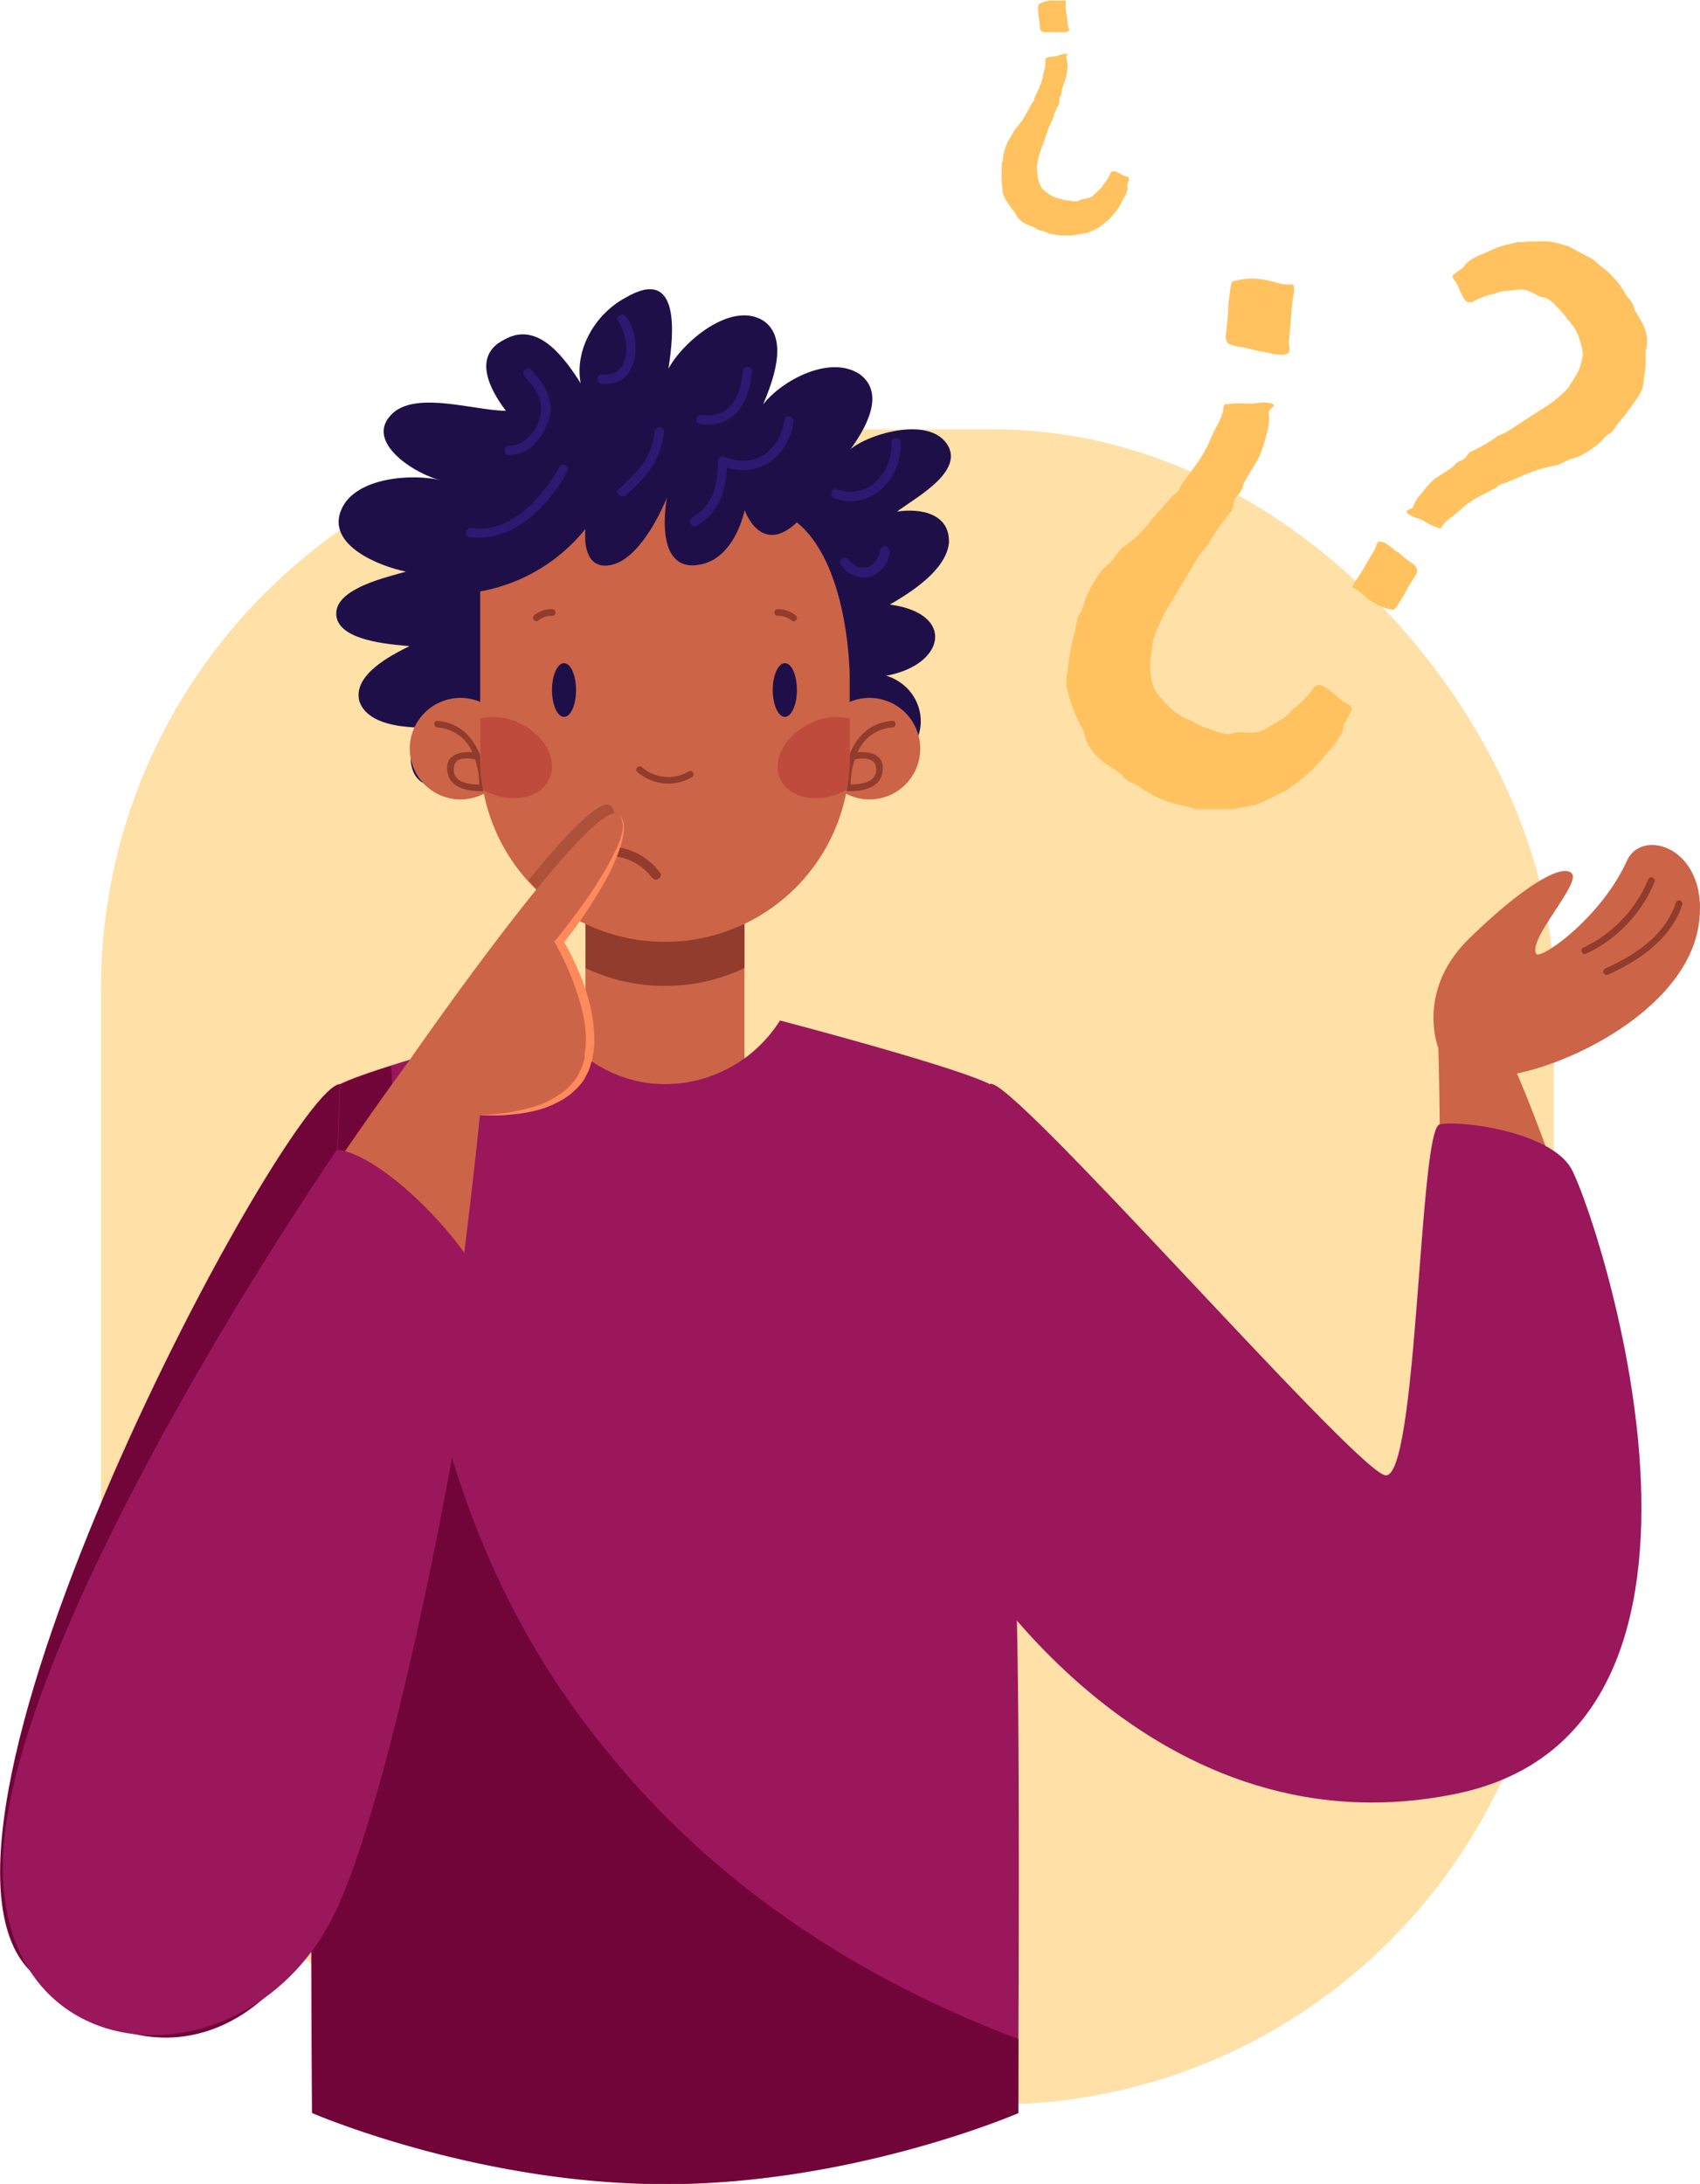 <svg xmlns="http://www.w3.org/2000/svg" viewBox="0 0 167.48 215.1"><defs><style>.cls-1{isolation:isolate;}.cls-2{fill:#ffe0a7;}.cls-3{fill:#ffc25f;}.cls-4{fill:#1e0f48;}.cls-5{fill:#2d1972;}.cls-6{fill:#cc6448;}.cls-7,.cls-9{fill:#913c2c;}.cls-8{fill:#b53b35;opacity:0.6;}.cls-8,.cls-9{mix-blend-mode:multiply;}.cls-9{opacity:0.5;}.cls-10{fill:#9a175b;}.cls-11{fill:#710539;}.cls-12{fill:#ff8a5c;}</style></defs><title>Asset 2howitworks</title><g class="cls-1"><g id="Layer_2" data-name="Layer 2"><g id="OBJECTS"><rect class="cls-2" x="9.95" y="42.29" width="143.12" height="165" rx="55.1"/><path class="cls-3" d="M124,45.1q-.3.54-.75,1.26c-.3.49-.56.93-.76,1.34a1.75,1.75,0,0,1-.49,1,1.77,1.77,0,0,0-.48,1,1.22,1.22,0,0,1-.29.74c-.15.17-.33.39-.51.64A19.56,19.56,0,0,0,119,53.68,10.17,10.17,0,0,0,117.37,56L115,59.92c-.34.61-.62,1.17-.84,1.66a15.38,15.38,0,0,0-.58,1.52L113.33,65a6.83,6.83,0,0,0,.28,2.56,3.57,3.57,0,0,0,.73,1.14,13.21,13.21,0,0,0,.91,1,6.16,6.16,0,0,0,2.14,1.3,1.49,1.49,0,0,0,.54.3,4.17,4.17,0,0,0,1.09.45l.82.3a4.44,4.44,0,0,0,1.07.25,1.89,1.89,0,0,0,.59-.1,2.11,2.11,0,0,1,.82-.07,6.13,6.13,0,0,0,1.35,0,2.19,2.19,0,0,0,1.16-.44l1.35-.78a4,4,0,0,0,1.13-1,8.28,8.28,0,0,0,1.23-1.09,6,6,0,0,0,.89-1.12,1.93,1.93,0,0,0,.35-.21.48.48,0,0,1,.34,0,1.22,1.22,0,0,1,.46.21,4.87,4.87,0,0,1,.53.39c.25.19.47.38.67.56a3.71,3.71,0,0,0,.6.48l.46.26a.58.58,0,0,1,.36.4,3.89,3.89,0,0,1-.26.58c-.11.19-.23.4-.36.66a1.33,1.33,0,0,0-.24.63,1.34,1.34,0,0,1-.13.47,5.55,5.55,0,0,1-.71,1.15c-.25.29-.53.62-.84,1s-.65.78-1,1.16a11.59,11.59,0,0,1-1.23,1.12c-.12.1-.25.21-.4.32l-.5.4-.44.31a4.91,4.91,0,0,1-.83.48l-.86.43a1.63,1.63,0,0,1-.47.2,5.8,5.8,0,0,1-1.8.69l-1.66.31a6.23,6.23,0,0,0-.69,0l-1.1,0-1.09,0-.78,0a13.73,13.73,0,0,0-1.62-.43,9,9,0,0,1-1.62-.51c-.41-.16-.77-.31-1-.45s-.63-.34-1-.6a3.66,3.66,0,0,0-.95-.56,2.91,2.91,0,0,1-.88-.55,3.12,3.12,0,0,0-.77-.7,8.14,8.14,0,0,1-.81-.54,5.78,5.78,0,0,1-1.51-1.35,4.36,4.36,0,0,1-.88-2,10.56,10.56,0,0,1-.53-1,13.91,13.91,0,0,1-.61-1.46,11.77,11.77,0,0,1-.45-1.48,3.78,3.78,0,0,1-.11-1.19q.12-1,.3-2.25a15.33,15.33,0,0,1,.56-2.47c0-.27.08-.58.15-.92a2,2,0,0,1,.38-.9,3.78,3.78,0,0,0,.35-.94,3.93,3.93,0,0,1,.36-.94,15.44,15.44,0,0,1,1-1.76,6.85,6.85,0,0,1,1.25-1.33l1-1.27c.29-.23.54-.44.76-.6l.76-.61A18.35,18.35,0,0,0,113.61,51l1.49-1.67a3.88,3.88,0,0,1,.71-.73,1.4,1.4,0,0,0,.54-.84c.51-.65,1-1.3,1.49-2a12.81,12.81,0,0,0,1.26-2.14,13,13,0,0,1,.75-1.59,8.26,8.26,0,0,0,.67-1.6c0-.43.08-.64.27-.62a2.16,2.16,0,0,0,.71-.08H122c.23,0,.49,0,.82,0a3,3,0,0,0,.73,0l.74-.08a3.08,3.08,0,0,1,.89.07c.32.06.39.19.21.38l-.19.15a.57.57,0,0,0-.2.38,5.15,5.15,0,0,1-.25,2.22A11.6,11.6,0,0,1,124,45.1Zm-3-11.27a1.06,1.06,0,0,1-.22-.93l.15-1.37c0-.26.06-.58.07-.93s0-.71.08-1.09l.09-.73a3.88,3.88,0,0,1,.12-.72,1.14,1.14,0,0,0,.07-.32l.67-.16a6.14,6.14,0,0,1,2-.1,8.94,8.94,0,0,1,1.49.29,6.36,6.36,0,0,0,1.15.25,3.61,3.61,0,0,0,.61,0c.13,0,.2.06.18.22a2.42,2.42,0,0,1,0,.73,4.78,4.78,0,0,0-.13.73c-.06.59-.12,1.19-.16,1.81s-.1,1.23-.17,1.82a2.64,2.64,0,0,0,0,.69,2.3,2.3,0,0,1,0,.7,1.31,1.31,0,0,1-1,.21,9.26,9.26,0,0,1-1.28-.22,1.27,1.27,0,0,0-.52-.1.6.6,0,0,1-.36-.08c-.06,0-.3-.06-.72-.17s-.69-.16-.79-.17a4.47,4.47,0,0,1-.68-.12A3,3,0,0,1,121,33.83Z"/><path class="cls-3" d="M105,7.7l-.21.62a5.81,5.81,0,0,0-.2.65.82.82,0,0,1-.12.48.79.79,0,0,0-.11.49.52.52,0,0,1-.06.34c0,.09-.1.2-.16.33a8.73,8.73,0,0,0-.48,1.28,4.26,4.26,0,0,0-.5,1.17L102.46,15c-.09.3-.16.56-.21.8s-.08.47-.11.71l.09.86a3.06,3.06,0,0,0,.37,1.09,1.61,1.61,0,0,0,.42.42,5.87,5.87,0,0,0,.49.35,2.8,2.8,0,0,0,1,.36.72.72,0,0,0,.26.08,2,2,0,0,0,.51.09l.39.05a1.56,1.56,0,0,0,.49,0l.24-.1a1.1,1.1,0,0,1,.35-.11,2.42,2.42,0,0,0,.58-.13,1,1,0,0,0,.46-.3l.51-.47a1.61,1.61,0,0,0,.4-.53,3.22,3.22,0,0,0,.43-.58,2.8,2.8,0,0,0,.28-.57.76.76,0,0,0,.13-.13.23.23,0,0,1,.14,0,.51.51,0,0,1,.22,0l.27.12.34.18a1.25,1.25,0,0,0,.31.15l.22.07a.28.28,0,0,1,.2.14l-.06.28-.1.32a.6.6,0,0,0,0,.29.71.71,0,0,1,0,.22,2.77,2.77,0,0,1-.2.56c-.08.15-.17.32-.28.5s-.2.4-.31.59-.26.39-.43.61l-.14.17-.18.22s-.07.09-.16.18a2.29,2.29,0,0,1-.32.28l-.33.27a.79.79,0,0,1-.18.13,2.6,2.6,0,0,1-.72.47l-.69.29-.3.05-.48.08-.48.09-.34.05c-.24,0-.49,0-.74,0a3.81,3.81,0,0,1-.75-.07l-.5-.09c-.13,0-.3-.09-.5-.17a1.78,1.78,0,0,0-.47-.15,1.45,1.45,0,0,1-.43-.15,1.18,1.18,0,0,0-.4-.23l-.4-.16a2.55,2.55,0,0,1-.78-.44,2,2,0,0,1-.57-.79l-.33-.4a6.55,6.55,0,0,1-.4-.58,6.08,6.08,0,0,1-.34-.6,1.78,1.78,0,0,1-.16-.5c0-.31-.06-.65-.08-1a7,7,0,0,1,0-1.12c0-.12,0-.25,0-.41a.87.87,0,0,1,.08-.43,1.71,1.71,0,0,0,.06-.43,1.76,1.76,0,0,1,.07-.44,5.54,5.54,0,0,1,.29-.87,2.68,2.68,0,0,1,.41-.69l.33-.65.28-.33.27-.34a6.76,6.76,0,0,0,.56-.87l.49-.86a1.74,1.74,0,0,1,.23-.39.6.6,0,0,0,.16-.41c.16-.33.31-.66.46-1a5.86,5.86,0,0,0,.34-1,5.64,5.64,0,0,1,.18-.76A3.66,3.66,0,0,0,103,6c0-.18,0-.28.07-.29a.7.7,0,0,0,.29-.11l.21,0,.36-.06a1,1,0,0,0,.32-.07l.31-.1A1.23,1.23,0,0,1,105,5.3c.15,0,.19,0,.13.15l-.07.08a.23.23,0,0,0,0,.18,2.33,2.33,0,0,1,.1,1A5.36,5.36,0,0,1,105,7.7Zm-2.35-4.6a.44.44,0,0,1-.19-.38l-.06-.6a3.7,3.7,0,0,0-.06-.41,3.93,3.93,0,0,1-.06-.48l0-.33a1.21,1.21,0,0,1,0-.32V.44l.27-.14a3,3,0,0,1,.88-.24,5.06,5.06,0,0,1,.67,0,3,3,0,0,0,.52,0l.27,0c.06,0,.09,0,.1.08a1.25,1.25,0,0,1,0,.32c0,.09,0,.2,0,.32s.07.53.11.8.07.54.09.81a1.77,1.77,0,0,0,.07.29.94.94,0,0,1,.07.31.61.61,0,0,1-.42.18,3.62,3.62,0,0,1-.57,0,.61.61,0,0,0-.24,0,.22.22,0,0,1-.16,0h-1A1,1,0,0,1,102.62,3.1Z"/><path class="cls-3" d="M141.27,47.22c.26-.17.57-.39.94-.62a10.74,10.74,0,0,0,1-.68,1.32,1.32,0,0,1,.67-.53,1.33,1.33,0,0,0,.67-.54.94.94,0,0,1,.44-.41q.25-.11.57-.27a17.2,17.2,0,0,0,2-1.23,8.1,8.1,0,0,0,1.92-1.08l2.95-1.9a14,14,0,0,0,1.14-.86c.31-.27.61-.56.9-.86l.8-1.27a3.85,3.85,0,0,0,.4-.88,8.94,8.94,0,0,0,.25-1,2.68,2.68,0,0,0-.12-1,8.91,8.91,0,0,0-.3-1,4.64,4.64,0,0,0-1.05-1.6,3.75,3.75,0,0,1-.26-.39l-.28-.32q-.15-.18-.33-.36a5.38,5.38,0,0,1-.47-.48,3.16,3.16,0,0,0-.66-.52,1.37,1.37,0,0,0-.44-.13,1.61,1.61,0,0,1-.59-.22,4.77,4.77,0,0,0-.94-.44,1.64,1.64,0,0,0-.94-.08l-1.2.1a3.15,3.15,0,0,0-1.11.29,5.75,5.75,0,0,0-1.2.35,4.43,4.43,0,0,0-1,.48l-.31,0a.34.34,0,0,1-.24-.08.81.81,0,0,1-.25-.3A4,4,0,0,1,144,29c-.11-.22-.2-.42-.28-.62a3.14,3.14,0,0,0-.25-.52,2.85,2.85,0,0,0-.24-.33.48.48,0,0,1-.11-.41,2.72,2.72,0,0,1,.38-.31l.46-.33a1.16,1.16,0,0,0,.37-.36.89.89,0,0,1,.25-.28,4.06,4.06,0,0,1,.87-.56c.27-.13.57-.25.9-.39s.71-.33,1.07-.47a8,8,0,0,1,1.22-.37l.39-.09.47-.11a3.33,3.33,0,0,1,.4,0l.73-.06.76,0a1,1,0,0,1,.39,0,4.19,4.19,0,0,1,1.46.11l1.26.34a5.2,5.2,0,0,0,.47.26l.74.39.74.39c.24.13.42.22.52.29q.47.44,1,.84a7.92,7.92,0,0,1,.95.88,8.71,8.71,0,0,1,.57.66c.15.2.32.45.52.77a3,3,0,0,0,.47.7,2.18,2.18,0,0,1,.43.67,2,2,0,0,0,.31.74c.13.21.25.42.37.64a4.43,4.43,0,0,1,.6,1.44,3.32,3.32,0,0,1-.07,1.68c0,.25,0,.55,0,.91s0,.75-.08,1.17-.09.81-.15,1.19a2.65,2.65,0,0,1-.3.88c-.28.46-.6.94-1,1.46a13.64,13.64,0,0,1-1.21,1.52c-.11.17-.24.37-.4.59a1.56,1.56,0,0,1-.57.49,3.36,3.36,0,0,0-.55.53,3.38,3.38,0,0,1-.56.53,11.38,11.38,0,0,1-1.31.87,4.73,4.73,0,0,1-1.31.5l-1.14.54-.73.17-.73.16a16.78,16.78,0,0,0-1.69.59l-1.58.66a3.19,3.19,0,0,1-.73.28,1.1,1.1,0,0,0-.66.4l-1.67.86a10,10,0,0,0-1.59,1.06,10.81,10.81,0,0,1-1,.85,6.31,6.31,0,0,0-1,.88c-.14.31-.27.42-.4.34a1.59,1.59,0,0,0-.51-.17,2.38,2.38,0,0,0-.33-.17c-.15-.07-.33-.18-.55-.31a2.07,2.07,0,0,0-.5-.24l-.54-.19c-.74-.32-.93-.56-.58-.73l.41-.18a3.94,3.94,0,0,1,.91-1.46A9.65,9.65,0,0,1,141.27,47.22ZM139.58,56a.8.8,0,0,1-.15.71l-.56.89c-.12.18-.23.39-.36.63a8,8,0,0,1-.42.73l-.29.47a3.34,3.34,0,0,1-.33.46,1.46,1.46,0,0,0-.16.19l-.51-.1a4.94,4.94,0,0,1-1.46-.62,7,7,0,0,1-.93-.69,5.7,5.7,0,0,0-.71-.56c-.18-.1-.31-.18-.41-.22s-.12-.11,0-.21a2,2,0,0,1,.27-.49,4.58,4.58,0,0,0,.32-.46q.38-.59.72-1.2c.24-.42.48-.82.72-1.21a2.08,2.08,0,0,0,.23-.48,1.82,1.82,0,0,1,.22-.48,1,1,0,0,1,.77.19,7.5,7.5,0,0,1,.81.58.91.91,0,0,0,.33.24.48.48,0,0,1,.22.17l.44.36c.26.21.42.34.49.38a3.64,3.64,0,0,1,.44.31A2.22,2.22,0,0,1,139.58,56Z"/><path class="cls-4" d="M57.23,37.78c-1.58-2.47-4.22-6.25-7.56-4.32-3.17,1.59-1.41,4.93.17,7-3,0-8.62-1.93-11.08.18-3.17,2.81,2.28,6.16,4.75,6.68-2.82-.7-8.45-.35-9.86,2.82-1.58,3.52,3.7,5.63,6.34,6.16-1.76.53-6.69,1.58-6.86,4-.18,2.81,5.27,3.16,7.21,3.34-1.76.88-5.63,2.81-4.93,5.45,1.06,3,6.69,2.64,9,2.47-1.59.53-4.4,1.76-3.87,3.87.7,3.34,5.27,1.93,7.21,1L86.26,75c5.46.35,6-6.86,1.06-8.45,5.81-1.05,6.86-6.15.35-7,2.11-1.24,5.46-3.35,5.81-6,.17-3-2.82-3.51-5.1-3.16,1.58-1.24,6.33-3.7,5.1-6.34-1.59-3.17-7.74-1.41-9.68.18,1.41-1.94,3.52-5.46.88-7.39-3-1.94-7.74.7-9.5,3,.88-2.11,2.64-6.51,0-8.27-3.17-1.94-7.92,2.11-9.33,4.75.53-3.34,1.24-10.21-4.22-7-3,1.59-5.1,5.19-4.4,8.54"/><path class="cls-5" d="M55.11,46c-1.65,3-4.84,6.58-8.63,6-.58-.08-.82.8-.24.89,4.25.62,7.77-3,9.66-6.46C56.19,45.9,55.39,45.44,55.11,46Z"/><path class="cls-5" d="M64.49,42.53c-.21,2.43-1.75,4.1-3.52,5.62-.45.38.2,1,.65.65,2-1.7,3.56-3.57,3.79-6.27C65.46,41.94,64.54,41.94,64.49,42.53Z"/><path class="cls-5" d="M73.18,36.59c-.17,2.32-1.27,4.72-4,4.28-.58-.1-.83.79-.25.89,3.36.54,4.94-2.18,5.15-5.17C74.14,36,73.22,36,73.18,36.59Z"/><path class="cls-5" d="M77.31,41.34c-.55,3.07-2.94,4.91-6,3.64-.28-.12-.58.18-.58.45,0,2.26-.44,4.29-2.52,5.54a.46.46,0,0,0,.47.8c2.15-1.31,2.81-3.36,2.94-5.71,3.24,1,6-1.13,6.56-4.47C78.3,41,77.41,40.76,77.31,41.34Z"/><path class="cls-5" d="M87.8,43.6c.18,2.92-2.33,5.73-5.36,4.58-.55-.21-.79.68-.24.89,3.56,1.36,6.73-2,6.52-5.47C88.69,43,87.77,43,87.8,43.6Z"/><path class="cls-5" d="M86.75,54.14c-.29,1.69-2,2.49-3.12,1-.35-.47-1.15,0-.79.46a2.7,2.7,0,0,0,2.74,1.26,2.87,2.87,0,0,0,2.06-2.43C87.74,53.81,86.86,53.56,86.75,54.14Z"/><path class="cls-5" d="M50.17,43.9a.46.46,0,0,0,0,.92c2,0,3.19-1.64,3.85-3.33.75-1.91-.43-3.74-1.7-5.07-.41-.43-1,.22-.65.65,1,1.06,1.83,2.2,1.58,3.75S51.71,43.93,50.17,43.9Z"/><path class="cls-5" d="M61.69,31.18c-.34-.48-1.14,0-.79.46,1.21,1.69,1.33,5.55-1.59,5.25-.59-.06-.58.86,0,.92C62.94,38.18,63.31,33.43,61.69,31.18Z"/><path class="cls-6" d="M57.68,107.14A7.84,7.84,0,0,0,65.51,115h0a7.83,7.83,0,0,0,7.83-7.83V88.07a7.83,7.83,0,0,0-7.83-7.83h0a7.84,7.84,0,0,0-7.83,7.83Z"/><path class="cls-7" d="M65.51,80.24a7.83,7.83,0,0,1,7.83,7.83v7.28a18.3,18.3,0,0,1-15.66,0V88.07A7.84,7.84,0,0,1,65.51,80.24Z"/><path class="cls-6" d="M40.37,73.74a5,5,0,1,0,5-5A5,5,0,0,0,40.37,73.74Z"/><path class="cls-6" d="M90.66,73.74a5,5,0,1,1-5-5A5,5,0,0,1,90.66,73.74Z"/><path class="cls-7" d="M43.11,71.65a4,4,0,0,1,3.42,2.45c-1.18-.11-2.59.22-2.48,1.7.14,1.85,2,2.13,3.49,2.13a.3.3,0,0,0,.27-.16.29.29,0,0,0,0-.17c.12-3-1.37-6.36-4.75-6.6C42.69,71,42.7,71.62,43.11,71.65Zm3.7,3.15a7.7,7.7,0,0,1,.4,2.47c-1,0-2.51-.19-2.51-1.47S45.92,74.62,46.81,74.8Z"/><path class="cls-7" d="M87.91,71c-3.38.24-4.86,3.55-4.75,6.6a.36.36,0,0,0,.33.33c1.53,0,3.35-.28,3.48-2.13.11-1.48-1.29-1.81-2.48-1.7a4,4,0,0,1,3.42-2.45C88.33,71.62,88.33,71,87.91,71Zm-1.59,4.8c0,1.28-1.47,1.45-2.51,1.47a7.7,7.7,0,0,1,.4-2.47C85.1,74.62,86.32,74.61,86.32,75.8Z"/><path class="cls-6" d="M78.51,51.45c5.2,4.25,5.2,15.18,5.2,15.18v7.94a18.2,18.2,0,1,1-36.4,0V58.25a17.17,17.17,0,0,0,10.37-6.16s-.54,4.25,2.59,3.54S65.71,49,65.71,49s-1.35,6.86,2.65,6.68,5-5.45,5-5.45S74.92,54.82,78.51,51.45Z"/><path class="cls-7" d="M68.21,76.52a.33.33,0,0,0-.33-.56,3.94,3.94,0,0,1-4.63-.39c-.32-.27-.78.19-.46.46A4.6,4.6,0,0,0,68.21,76.52Z"/><path class="cls-8" d="M51.18,71.23c2.5,1.18,3.8,3.66,2.92,5.52S50.48,79.18,48,78c-.13-.06-.25-.13-.37-.2a18,18,0,0,1-.3-3.23v-3.8A5.82,5.82,0,0,1,51.18,71.23Z"/><path class="cls-8" d="M79.84,71.23a5.82,5.82,0,0,1,3.87-.46v3.8a18,18,0,0,1-.29,3.23L83,78c-2.49,1.18-5.23.62-6.12-1.25S77.35,72.41,79.84,71.23Z"/><path class="cls-4" d="M55.57,65.32c-.66,0-1.19,1.18-1.19,2.64s.53,2.65,1.19,2.65,1.18-1.19,1.18-2.65S56.22,65.32,55.57,65.32Z"/><path class="cls-4" d="M77.32,65.32c-.65,0-1.19,1.18-1.19,2.64s.54,2.65,1.19,2.65,1.19-1.19,1.19-2.65S78,65.32,77.32,65.32Z"/><path class="cls-7" d="M52.6,60.62A2.74,2.74,0,0,1,54.46,60a.33.33,0,0,1,0,.65,2.08,2.08,0,0,0-1.4.45C52.76,61.37,52.29,60.91,52.6,60.62Z"/><path class="cls-7" d="M76.56,60a2.71,2.71,0,0,1,1.86.64c.31.29-.15.75-.46.46a2.05,2.05,0,0,0-1.4-.45A.33.33,0,0,1,76.56,60Z"/><path class="cls-7" d="M64.25,86.47a5.37,5.37,0,0,0-3.6-2.12c-.59,0-.47-.94.12-.91A6.3,6.3,0,0,1,65,85.92c.39.44-.35,1-.73.55Z"/><path class="cls-9" d="M60.22,79.41c-.87-1-4.32,2.58-8.16,7.3a17.79,17.79,0,0,0,3.79,3.18C58.09,86.84,61.76,81.25,60.22,79.41Z"/><path class="cls-6" d="M167.35,91.11c1.13-7.54-5.53-9.72-7.07-6.33-2.6,5.71-8.55,9.79-8.93,9.17-.87-1.41,4.38-6.9,3.51-7.91s-4.57,1-10.1,6.38c-5.32,5.18-3.06,10.8-3.06,10.8s.2,6.12.13,13.7a110.12,110.12,0,0,0,13.09,3.75c-2.75-8.73-5.47-14.94-5.47-14.94C156,104.37,166.19,98.8,167.35,91.11Z"/><path class="cls-7" d="M162.37,86.64a12.86,12.86,0,0,1-6.39,6.7c-.37.19-.1.79.28.6A13.54,13.54,0,0,0,163,86.87.33.33,0,0,0,162.37,86.64Z"/><path class="cls-7" d="M165.1,88.9c-1,3.18-4,5.18-6.95,6.49a.33.33,0,0,0,.28.6c3.07-1.38,6.2-3.52,7.29-6.86A.33.33,0,0,0,165.1,88.9Z"/><path class="cls-10" d="M97.53,106.78c1.73-1.24,35.66,37.69,38.9,38.52s3.35-34.11,5.4-34.55,10.68.69,12.89,4.22,19.9,55.32-11.28,61.71-49.09-25-49.09-25S94.74,108.77,97.53,106.78Z"/><path class="cls-11" d="M33.49,106.78C28.45,107-11,180.25,3,194.15s25.85,2.41,27.87-4.67,10.43-64.7,10.43-64.7Z"/><path class="cls-10" d="M65.51,215.1c18.64,0,34.78-7,34.78-7s.35-48.44-.41-55.46-2.35-45.85-2.35-45.85C94,105,76.84,100.51,76.84,100.51a13.38,13.38,0,0,1-11.33,6.27c-7.36,0-11.32-6.27-11.32-6.27S37,105,33.49,106.78c0,0-1.6,38.83-2.35,45.85s-.41,55.46-.41,55.46,16.15,7,34.78,7"/><path class="cls-11" d="M58.14,170.38C43.38,151.3,39.83,128.2,38.53,105a42.69,42.69,0,0,0-5,1.82s-1.6,38.83-2.35,45.85-.41,55.46-.41,55.46,16.15,7,34.78,7,34.78-7,34.78-7,0-2.87,0-7.29C84,194.64,69.32,185.06,58.14,170.38Z"/><path class="cls-6" d="M45.28,127c1.29-10,2-17.15,2-17.15s8.39.54,10.37-4.46-2.57-12.58-2.57-12.58,8.11-9.94,5.94-12.53-20.68,24.15-20.68,24.15-3.22,4.33-7.82,11.11A66.25,66.25,0,0,0,45.28,127Z"/><path class="cls-12" d="M47.31,109.81a18.5,18.5,0,0,0,6.12-1.09A10.91,10.91,0,0,0,54.8,108a3.75,3.75,0,0,0,.62-.42,3.37,3.37,0,0,0,.58-.48,5.9,5.9,0,0,0,.92-1.14l.32-.66a4.06,4.06,0,0,0,.24-.7l.12-.38,0-.36c0-.24.09-.46.09-.72a10.89,10.89,0,0,0,0-1.51,13.36,13.36,0,0,0-.21-1.51c-.11-.5-.22-1-.37-1.49A27.52,27.52,0,0,0,54.76,93l-.15-.25.18-.22c.75-.91,1.47-1.88,2.18-2.83s1.4-1.93,2-2.94a27,27,0,0,0,1.72-3.11A8.09,8.09,0,0,0,61.29,82a2.27,2.27,0,0,0-.24-1.71,1.74,1.74,0,0,1,.39.82,3.09,3.09,0,0,1,0,.91A7.71,7.71,0,0,1,61,83.75,20.1,20.1,0,0,1,59.5,87a47.47,47.47,0,0,1-4.07,6l0-.47a27.27,27.27,0,0,1,1.45,2.85,21.31,21.31,0,0,1,1.09,3c.15.51.25,1,.36,1.57a12.61,12.61,0,0,1,.19,1.61,11.22,11.22,0,0,1,0,1.64,7.9,7.9,0,0,1-.12.83,3.75,3.75,0,0,1-.2.8,4.66,4.66,0,0,1-.28.78l-.39.74a6.32,6.32,0,0,1-1.12,1.24,3.58,3.58,0,0,1-.66.5,3.82,3.82,0,0,1-.7.42,10.23,10.23,0,0,1-1.48.65,12.27,12.27,0,0,1-1.56.39,14,14,0,0,1-1.58.22A15.89,15.89,0,0,1,47.31,109.81Z"/><path class="cls-10" d="M33.22,113.21c-11,16.17-30.56,48.63-32.74,67.43-2.76,23.87,23.87,25.84,32.55,7.7,5.12-10.71,11.76-42.81,14.28-62.51C44.83,121.23,37.7,113.86,33.22,113.21Z"/></g></g></g></svg>
